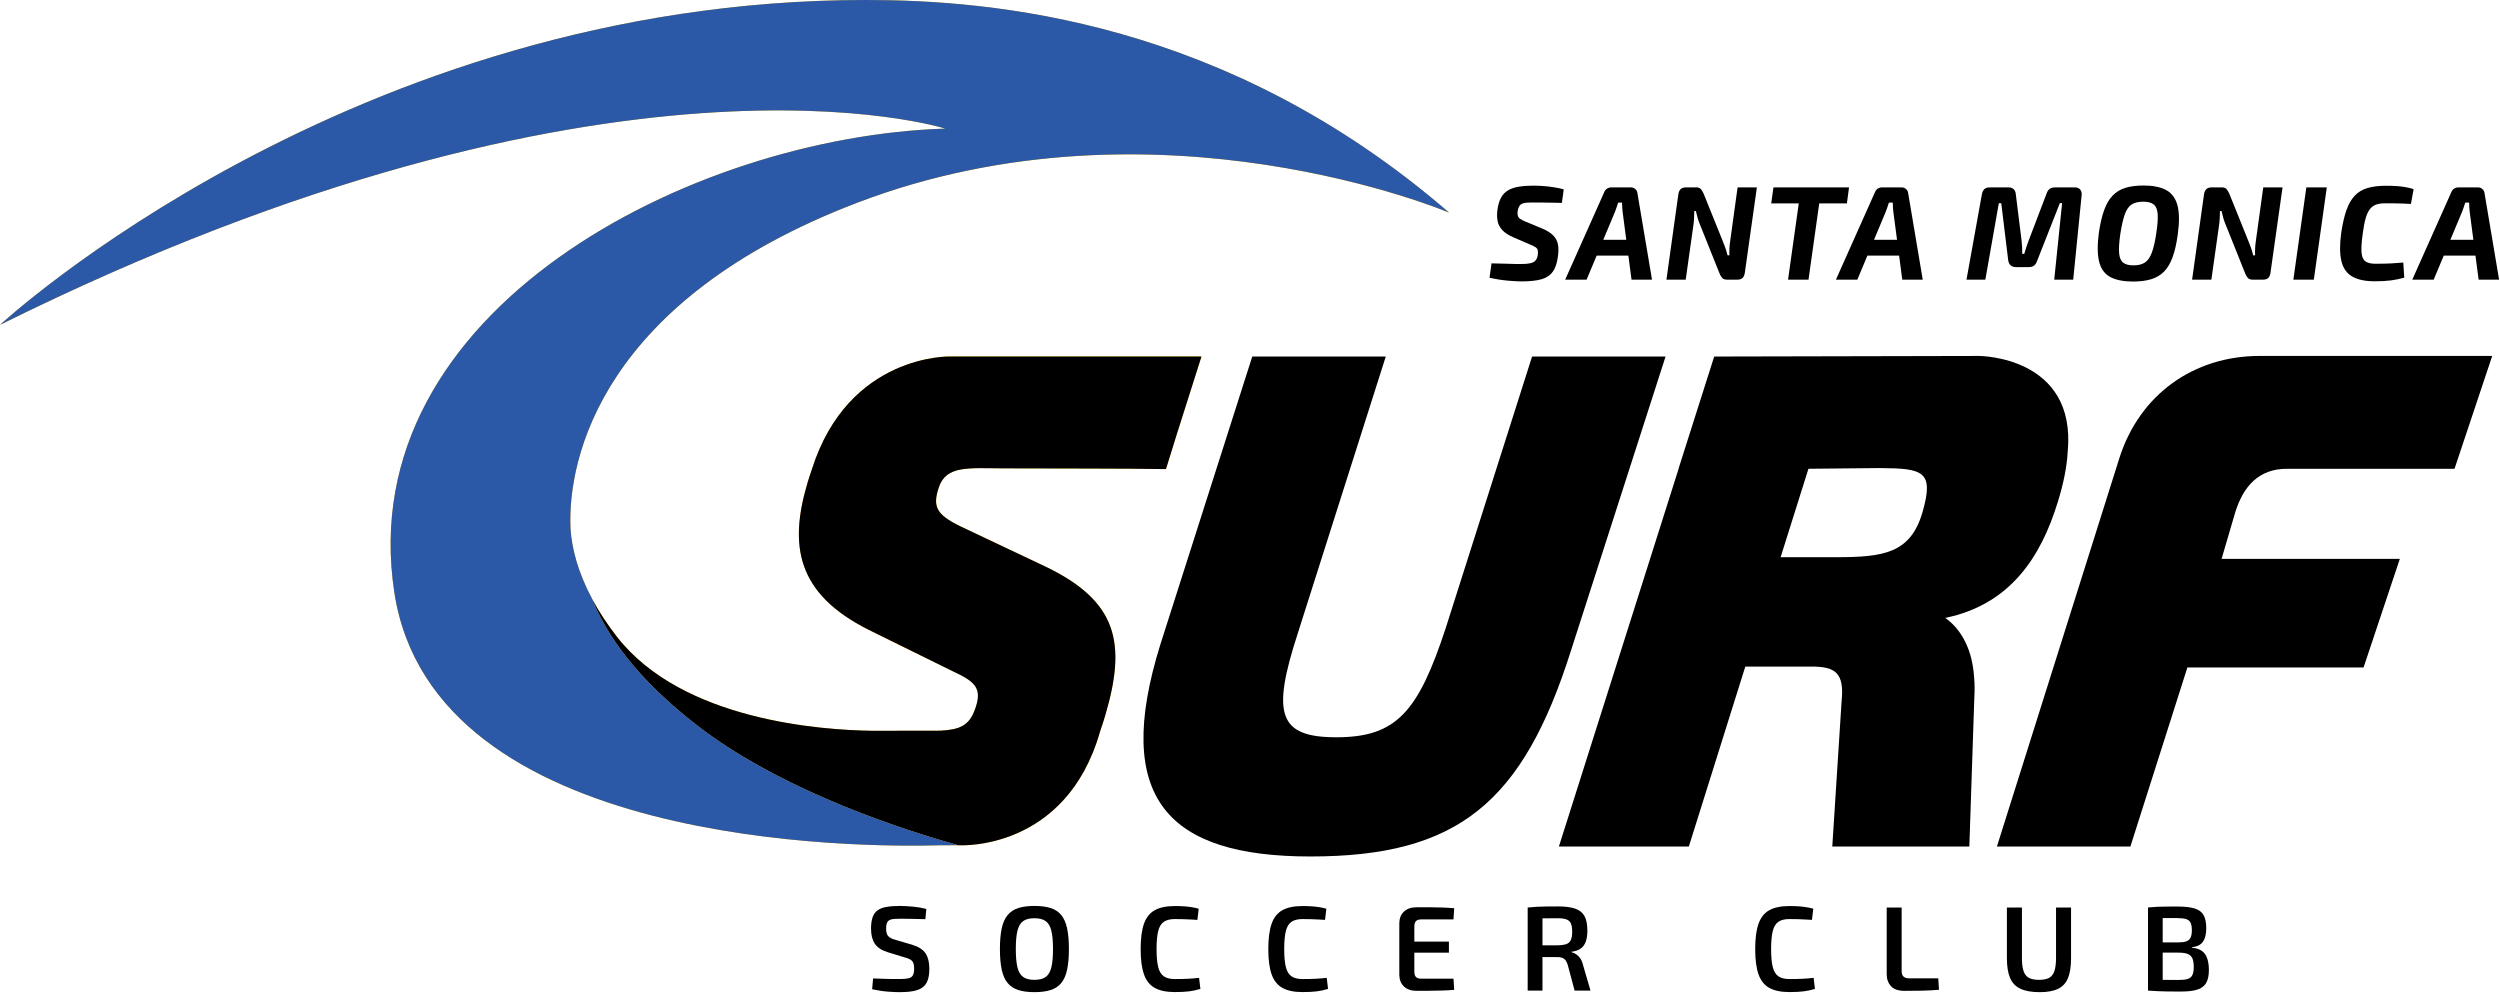<svg xmlns="http://www.w3.org/2000/svg" xmlns:xlink="http://www.w3.org/1999/xlink" width="1273px" height="506px" viewBox="0 0 1273 506"><title>SMSurf_logo</title><g id="Page-1" stroke="none" stroke-width="1" fill="none" fill-rule="evenodd"><g id="SMSurf_logo" fill-rule="nonzero"><path d="M848.1,181.55 L780.13,181.55 L736.19,319.74 C722.16,362.39 711.19,375.42 680.45,375.42 C650.81,375.42 647.48,363.49 660.9,322.27 L705.63,181.56 L637.65,181.56 L590.79,328.37 C566.53,406.47 594.57,436.12 667.25,436.12 C742.1,436.12 775.44,409 800.06,330.9 L848.1,181.55 Z" id="Path" fill="#000000"></path><path d="M990.55,314.64 C1023.72,307.75 1039.26,283.53 1047.81,255.67 C1050.78,246.13 1052.44,237.64 1052.87,230.12 C1057.52,181.29 1007.74,181.25 1007.74,181.25 L872.87,181.55 L854.73,238.59 L854.79,238.59 L793.79,431.05 L859.96,431.05 L888.71,339.42 L922.34,339.42 C934.27,339.42 939.28,342.31 937.74,357.13 L933,431.05 L1002.79,431.05 L1005.33,355.12 C1005.55,351.45 1005.5,348.13 1005.23,345.09 C1004.13,327.31 996.1,318.58 990.55,314.64 M979.02,260.51 C972.94,281.92 959.05,283.73 934.46,283.73 L906.69,283.73 L920.86,238.7 L957.08,238.34 C979.25,238.47 984.88,239.88 979.02,260.51" id="Shape" fill="#000000"></path><path d="M1269.04,181.24 L1264.81,181.24 L1150.65,181.24 C1117.02,181.24 1089.51,200.85 1079.19,233.25 L1016.83,431.04 L1084.8,431.04 L1113.82,339.88 L1203.53,339.88 L1221.99,284.59 L1131.23,284.59 L1138.22,260.74 C1142.33,247.73 1150.05,238.7 1164.51,238.7 L1249.84,238.7 L1267.73,185.16 L1267.72,185.16 L1269.04,181.24 Z" id="Path" fill="#000000"></path><path d="M531.76,288.22 L492.04,269.42 C476.99,262.55 474.55,258.62 478.08,248.09 C481.85,236.83 493.46,238.42 510.87,238.47 C539.8,238.57 572.09,238.49 593.72,238.85 L599.4,220.57 L611.8,181.53 L483.81,181.53 C483.81,181.53 432.08,180.08 413.4,239.03 L413.41,239.03 C412.67,241.14 411.96,243.3 411.28,245.55 C401.63,277.74 405.6,302.32 442.48,320.77 L485.06,341.75 C496.77,347.17 500.37,350.5 496.45,361.27 C493.5,369.38 488.87,371.55 478.8,372.07 L467.79,372.09 C467.79,372.09 467.79,372.08 467.79,372.08 L463.05,372.1 L443.94,372.12 C419.29,371.74 347.68,367.29 314.11,324.22 C297.21,302.53 291.5,283.33 290.52,269.7 C288.65,232.86 307.16,152.66 436.36,103.3 C588.99,44.99 737.87,108.29 737.87,108.29 C624.39,10.07 505.23,0 440.82,0 C178.59,0 0,165.42 0,165.42 C310.96,11.23 481.33,65.48 481.33,65.48 C352.16,69.58 178.83,157.94 200.8,301.69 C220.67,431.68 437.78,431.6 479.16,430.4 C479.08,430.4 479.02,430.41 478.94,430.41 L488.81,430.39 C488.81,430.39 542.76,433.35 560.12,372.61 L560.11,372.61 C561.05,369.9 561.96,367.11 562.84,364.17 C573.67,327.27 569.12,305.94 531.76,288.22 M292.27,282.36 C292.51,283.33 292.76,284.24 293.03,285.02 C292.77,284.24 292.52,283.33 292.27,282.36 M290.56,269.98 C290.63,271.38 290.74,272.71 290.87,273.97 C290.74,272.7 290.64,271.37 290.56,269.98 M291.01,275.14 C291.12,276.11 291.25,277.04 291.39,277.92 C291.25,277.04 291.12,276.11 291.01,275.14 M291.59,279.1 C291.74,279.94 291.9,280.72 292.07,281.46 C291.9,280.71 291.74,279.93 291.59,279.1 M480.63,430.35 C481.28,430.33 481.93,430.31 482.46,430.29 C481.92,430.31 481.29,430.33 480.63,430.35 M483.78,430.23 C484.1,430.22 484.41,430.2 484.66,430.19 C484.39,430.21 484.13,430.22 483.78,430.23" id="Shape" fill="#FFB407"></path><g id="Group" transform="translate(443.53, 461.3)" fill="#000000"><path d="M14.8,0 C16.88,0.04 19.08,0.16 21.39,0.37 C23.7,0.57 25.96,0.96 28.16,1.54 L27.67,6.75 C25.91,6.71 23.88,6.66 21.57,6.6 C19.26,6.54 17.04,6.51 14.92,6.51 C13.61,6.51 12.5,6.55 11.58,6.63 C10.66,6.71 9.91,6.92 9.34,7.24 C8.77,7.57 8.35,8.07 8.08,8.74 C7.81,9.42 7.68,10.35 7.68,11.53 C7.68,13.37 8.06,14.68 8.81,15.45 C9.57,16.23 10.8,16.84 12.52,17.29 L20.86,19.74 C24.21,20.76 26.52,22.24 27.79,24.19 C29.06,26.13 29.69,28.72 29.69,31.95 C29.69,34.36 29.4,36.35 28.83,37.9 C28.26,39.45 27.38,40.66 26.19,41.52 C25,42.38 23.45,42.99 21.53,43.36 C19.61,43.73 17.3,43.91 14.6,43.91 C13.21,43.91 11.3,43.83 8.87,43.66 C6.44,43.5 3.67,43.09 0.56,42.43 L1.05,36.91 C3.46,36.99 5.48,37.06 7.12,37.13 C8.75,37.19 10.16,37.22 11.35,37.22 C12.53,37.22 13.64,37.22 14.66,37.22 C16.54,37.22 18.01,37.1 19.07,36.85 C20.13,36.6 20.88,36.09 21.31,35.32 C21.74,34.54 21.95,33.42 21.95,31.95 C21.95,30.68 21.8,29.69 21.49,28.98 C21.18,28.26 20.68,27.7 19.99,27.29 C19.3,26.88 18.4,26.53 17.29,26.25 L8.64,23.61 C5.45,22.63 3.21,21.18 1.93,19.26 C0.64,17.34 0,14.76 0,11.53 C0,9.12 0.29,7.15 0.86,5.61 C1.43,4.08 2.31,2.91 3.5,2.12 C4.68,1.32 6.21,0.77 8.07,0.47 C9.95,0.15 12.18,0 14.8,0 Z" id="Path"></path><path d="M83.16,0 C86.43,0 89.19,0.36 91.44,1.07 C93.69,1.79 95.5,2.98 96.87,4.66 C98.24,6.33 99.23,8.58 99.84,11.4 C100.45,14.22 100.76,17.74 100.76,21.95 C100.76,26.12 100.45,29.62 99.84,32.47 C99.23,35.31 98.24,37.57 96.87,39.24 C95.5,40.92 93.69,42.11 91.44,42.83 C89.19,43.55 86.43,43.9 83.16,43.9 C79.97,43.9 77.25,43.54 75.01,42.83 C72.76,42.12 70.94,40.92 69.55,39.24 C68.16,37.57 67.16,35.31 66.55,32.47 C65.94,29.63 65.63,26.12 65.63,21.95 C65.63,17.74 65.94,14.23 66.55,11.4 C67.16,8.58 68.16,6.33 69.55,4.66 C70.94,2.98 72.76,1.79 75.01,1.07 C77.26,0.36 79.97,0 83.16,0 Z M83.16,6.26 C80.75,6.26 78.86,6.74 77.49,7.7 C76.12,8.66 75.15,10.28 74.58,12.54 C74.01,14.81 73.72,17.94 73.72,21.95 C73.72,25.96 74.01,29.09 74.58,31.36 C75.15,33.63 76.12,35.24 77.49,36.2 C78.86,37.16 80.75,37.64 83.16,37.64 C85.61,37.64 87.52,37.16 88.89,36.2 C90.26,35.24 91.23,33.63 91.8,31.36 C92.37,29.09 92.66,25.95 92.66,21.95 C92.66,17.95 92.37,14.81 91.8,12.54 C91.23,10.27 90.26,8.66 88.89,7.7 C87.52,6.74 85.61,6.26 83.16,6.26 Z" id="Shape"></path><path d="M154.65,0.06 C156.57,0.06 158.21,0.11 159.55,0.21 C160.9,0.31 162.15,0.46 163.29,0.64 C164.43,0.82 165.62,1.08 166.85,1.41 L166.18,7.11 C164.91,7.03 163.73,6.96 162.62,6.9 C161.52,6.84 160.34,6.79 159.09,6.75 C157.84,6.71 156.36,6.69 154.65,6.69 C152.28,6.69 150.42,7.16 149.07,8.1 C147.72,9.04 146.77,10.61 146.22,12.82 C145.67,15.03 145.39,18.07 145.39,21.96 C145.39,25.84 145.67,28.89 146.22,31.1 C146.77,33.31 147.72,34.88 149.07,35.82 C150.42,36.76 152.28,37.23 154.65,37.23 C157.39,37.23 159.69,37.18 161.55,37.08 C163.41,36.98 165.24,36.83 167.04,36.62 L167.71,42.26 C165.87,42.83 163.97,43.24 162.01,43.49 C160.05,43.74 157.6,43.86 154.65,43.86 C150.4,43.86 147.01,43.15 144.47,41.74 C141.94,40.33 140.11,38.03 138.98,34.84 C137.86,31.65 137.29,27.36 137.29,21.96 C137.29,16.57 137.85,12.27 138.98,9.08 C140.1,5.89 141.93,3.59 144.47,2.18 C147.01,0.77 150.4,0.06 154.65,0.06 Z" id="Path"></path><path d="M219.64,0.06 C221.56,0.06 223.2,0.11 224.55,0.21 C225.9,0.31 227.14,0.46 228.29,0.64 C229.43,0.82 230.62,1.08 231.85,1.41 L231.18,7.11 C229.91,7.03 228.73,6.96 227.62,6.9 C226.52,6.84 225.34,6.79 224.1,6.75 C222.85,6.71 221.37,6.69 219.65,6.69 C217.28,6.69 215.42,7.16 214.07,8.1 C212.72,9.04 211.77,10.61 211.22,12.82 C210.67,15.03 210.39,18.07 210.39,21.96 C210.39,25.84 210.67,28.89 211.22,31.1 C211.77,33.31 212.72,34.88 214.07,35.82 C215.42,36.76 217.28,37.23 219.65,37.23 C222.39,37.23 224.69,37.18 226.55,37.08 C228.41,36.98 230.24,36.83 232.04,36.62 L232.71,42.26 C230.87,42.83 228.97,43.24 227.01,43.49 C225.05,43.74 222.6,43.86 219.65,43.86 C215.4,43.86 212.01,43.15 209.47,41.74 C206.94,40.33 205.11,38.03 203.98,34.84 C202.86,31.65 202.29,27.36 202.29,21.96 C202.29,16.57 202.85,12.27 203.98,9.08 C205.1,5.89 206.93,3.59 209.47,2.18 C212,0.77 215.39,0.06 219.64,0.06 Z" id="Path"></path><path d="M277.7,0.68 C279.82,0.68 282,0.68 284.23,0.68 C286.46,0.68 288.65,0.72 290.82,0.8 C292.98,0.88 295.03,1 296.95,1.17 L296.58,6.87 L280.03,6.87 C278.88,6.87 278.04,7.16 277.48,7.73 C276.93,8.3 276.65,9.2 276.65,10.43 L276.65,33.48 C276.65,34.71 276.92,35.61 277.48,36.18 C278.03,36.75 278.88,37.04 280.03,37.04 L296.58,37.04 L296.95,42.74 C295.03,42.9 292.98,43.02 290.82,43.08 C288.65,43.14 286.46,43.18 284.23,43.2 C282,43.22 279.83,43.23 277.7,43.23 C275.08,43.23 272.99,42.5 271.42,41.05 C269.85,39.6 269.04,37.65 269,35.19 L269,8.7 C269.04,6.25 269.85,4.3 271.42,2.84 C272.99,1.4 275.09,0.68 277.7,0.68 Z M270.1,18.15 L294.26,18.15 L294.26,23.79 L270.1,23.79 L270.1,18.15 Z" id="Shape"></path><path d="M349.93,0.25 C353.44,0.25 356.3,0.62 358.48,1.35 C360.67,2.09 362.26,3.34 363.26,5.12 C364.26,6.9 364.76,9.4 364.76,12.63 C364.76,14.76 364.5,16.56 363.99,18.06 C363.48,19.55 362.64,20.74 361.48,21.62 C360.32,22.5 358.75,23.06 356.79,23.31 L356.79,23.62 C357.48,23.78 358.21,24.1 358.97,24.57 C359.73,25.04 360.42,25.7 361.05,26.56 C361.68,27.42 362.16,28.52 362.49,29.87 L366.35,43.11 L358.26,43.11 L354.77,30.05 C354.32,28.58 353.71,27.55 352.93,26.95 C352.15,26.36 351.09,26.06 349.74,26.06 C347.08,26.06 344.81,26.05 342.93,26.03 C341.05,26.01 339.49,25.98 338.24,25.94 C336.99,25.9 335.9,25.88 334.96,25.88 L335.14,20.05 L349.73,20.05 C351.57,20.01 353.02,19.79 354.08,19.41 C355.14,19.02 355.9,18.33 356.35,17.33 C356.8,16.33 357.03,14.91 357.03,13.07 C357.03,11.27 356.8,9.88 356.35,8.9 C355.9,7.92 355.15,7.24 354.08,6.85 C353.01,6.46 351.57,6.27 349.73,6.27 C346.13,6.27 343.05,6.29 340.47,6.33 C337.9,6.37 336.14,6.41 335.2,6.45 L334.34,0.81 C335.98,0.65 337.52,0.52 338.97,0.44 C340.42,0.36 342.01,0.31 343.72,0.29 C345.45,0.26 347.52,0.25 349.93,0.25 Z M341.9,0.8 L341.9,43.1 L334.36,43.1 L334.36,0.8 L341.9,0.8 Z" id="Shape"></path><path d="M467.58,0.06 C469.5,0.06 471.14,0.11 472.49,0.21 C473.84,0.31 475.08,0.46 476.23,0.64 C477.37,0.82 478.56,1.08 479.79,1.41 L479.12,7.11 C477.85,7.03 476.67,6.96 475.56,6.9 C474.46,6.84 473.28,6.79 472.03,6.75 C470.78,6.71 469.3,6.69 467.58,6.69 C465.21,6.69 463.35,7.16 462,8.1 C460.65,9.04 459.7,10.61 459.15,12.82 C458.6,15.03 458.32,18.07 458.32,21.96 C458.32,25.84 458.6,28.89 459.15,31.1 C459.7,33.31 460.65,34.88 462,35.82 C463.35,36.76 465.21,37.23 467.58,37.23 C470.32,37.23 472.62,37.18 474.48,37.08 C476.34,36.98 478.17,36.83 479.97,36.62 L480.64,42.26 C478.8,42.83 476.9,43.24 474.94,43.49 C472.98,43.74 470.53,43.86 467.58,43.86 C463.33,43.86 459.94,43.15 457.4,41.74 C454.87,40.33 453.04,38.03 451.91,34.84 C450.79,31.65 450.22,27.36 450.22,21.96 C450.22,16.57 450.78,12.27 451.91,9.08 C453.04,5.89 454.86,3.59 457.4,2.18 C459.94,0.77 463.33,0.06 467.58,0.06 Z" id="Path"></path><path d="M524.79,0.8 L524.79,33.3 C524.79,34.49 525.11,35.37 525.74,35.97 C526.37,36.56 527.28,36.86 528.47,36.86 L543.43,36.86 L543.8,42.69 C541.02,42.94 538.13,43.09 535.12,43.15 C532.12,43.21 529.14,43.24 526.2,43.24 C523.09,43.24 520.81,42.44 519.36,40.85 C517.91,39.25 517.18,37.23 517.18,34.78 L517.18,0.8 L524.79,0.8 Z" id="Path"></path><path d="M611.05,0.8 L611.05,26.55 C611.05,30.76 610.54,34.13 609.52,36.67 C608.5,39.2 606.82,41.04 604.49,42.19 C602.16,43.33 599.03,43.91 595.11,43.91 C591.02,43.91 587.75,43.34 585.3,42.19 C582.85,41.05 581.08,39.21 580,36.67 C578.92,34.14 578.38,30.76 578.38,26.55 L578.38,0.8 L586.04,0.8 L586.04,26.55 C586.04,29.33 586.31,31.54 586.87,33.17 C587.42,34.81 588.33,35.96 589.6,36.63 C590.87,37.3 592.58,37.64 594.75,37.64 C596.92,37.64 598.62,37.3 599.87,36.63 C601.12,35.96 602.02,34.8 602.57,33.17 C603.12,31.53 603.4,29.33 603.4,26.55 L603.4,0.8 L611.05,0.8 Z" id="Path"></path><path d="M665.25,0.31 C668.85,0.31 671.72,0.63 673.86,1.26 C676.01,1.89 677.55,3.01 678.49,4.6 C679.43,6.19 679.9,8.44 679.9,11.34 C679.9,14.36 679.33,16.67 678.18,18.27 C677.04,19.86 675.16,20.78 672.54,21.03 L672.54,21.28 C675.77,21.57 678.03,22.67 679.31,24.59 C680.6,26.51 681.24,29.17 681.24,32.56 C681.24,35.46 680.76,37.71 679.8,39.3 C678.84,40.89 677.33,42.01 675.26,42.64 C673.19,43.27 670.51,43.59 667.2,43.59 C664.62,43.59 662.38,43.58 660.46,43.56 C658.54,43.54 656.78,43.49 655.19,43.41 C653.6,43.33 651.94,43.23 650.22,43.1 L651.08,37.52 C652.06,37.56 653.88,37.6 656.54,37.64 C659.2,37.68 662.32,37.7 665.92,37.7 C667.84,37.7 669.35,37.53 670.46,37.18 C671.56,36.83 672.35,36.18 672.82,35.22 C673.29,34.26 673.53,32.9 673.53,31.14 C673.53,29.18 673.28,27.68 672.8,26.63 C672.31,25.59 671.5,24.85 670.38,24.42 C669.25,23.99 667.67,23.78 665.63,23.78 L651.04,23.78 L651.04,18.57 L665.57,18.57 C667.33,18.57 668.71,18.4 669.71,18.05 C670.71,17.7 671.44,17.08 671.89,16.18 C672.34,15.28 672.56,13.99 672.56,12.32 C672.56,10.65 672.32,9.36 671.85,8.46 C671.38,7.56 670.59,6.96 669.49,6.65 C668.39,6.34 666.85,6.19 664.89,6.19 C662.72,6.19 660.8,6.19 659.13,6.19 C657.45,6.19 655.96,6.2 654.65,6.22 C653.34,6.24 652.16,6.29 651.09,6.37 L650.23,0.79 C651.78,0.63 653.27,0.51 654.68,0.45 C656.09,0.39 657.64,0.35 659.34,0.33 C661.03,0.32 663,0.31 665.25,0.31 Z M657.71,0.8 L657.71,43.1 L650.23,43.1 L650.23,0.8 L657.71,0.8 Z" id="Shape"></path></g><path d="M413.4,239.03 L413.41,239.03 C412.67,241.14 411.96,243.3 411.28,245.55 C401.63,277.74 405.6,302.32 442.48,320.77 L485.06,341.75 C496.77,347.17 500.37,350.5 496.45,361.27 C493.5,369.38 488.87,371.55 478.8,372.07 L467.79,372.09 C467.79,372.09 467.79,372.08 467.79,372.08 L463.05,372.1 L443.94,372.12 C419.29,371.74 347.68,367.29 314.11,324.22 C308.95,317.6 304.84,311.21 301.59,305.14 C308.53,322.84 323.7,345.32 355.57,369.85 C393.02,398.67 446.79,418.88 487.86,430.4 L488.79,430.4 C488.79,430.4 542.74,433.36 560.1,372.62 L560.09,372.62 C561.03,369.91 561.94,367.12 562.82,364.18 C573.66,327.29 569.11,305.96 531.74,288.23 L492.02,269.43 C476.97,262.56 474.53,258.63 478.06,248.1 C481.83,236.84 493.44,238.43 510.85,238.48 C539.78,238.58 572.07,238.5 593.7,238.86 L599.38,220.58 L611.78,181.54 L483.81,181.54 C483.81,181.53 432.08,180.08 413.4,239.03 Z" id="Path" fill="#000000"></path><path d="M487.88,430.38 C446.81,418.86 393.03,398.65 355.59,369.83 C323.72,345.3 308.55,322.82 301.61,305.12 C294.2,291.31 291.22,279.14 290.54,269.67 C288.67,232.83 307.18,152.63 436.38,103.27 C589.01,44.96 737.89,108.26 737.89,108.26 C624.39,10.07 505.23,0 440.82,0 C178.59,0 0,165.42 0,165.42 C310.96,11.23 481.33,65.48 481.33,65.48 C352.16,69.58 178.83,157.94 200.8,301.69 C220.67,431.68 437.78,431.6 479.16,430.4 C479.08,430.4 479.02,430.41 478.94,430.41 L487.88,430.38 Z M484.66,430.19 C484.39,430.2 484.13,430.21 483.78,430.23 C484.1,430.22 484.41,430.21 484.66,430.19 Z M482.46,430.29 C481.92,430.31 481.29,430.33 480.63,430.35 C481.28,430.33 481.93,430.31 482.46,430.29 Z" id="Shape" fill="#2B59A7"></path><g id="Group" transform="translate(758.46, 94.46)" fill="#000000"><path d="M22.4,0.07 C24.85,0.07 27.42,0.22 30.1,0.51 C32.78,0.81 35.34,1.29 37.8,1.97 L36.85,8.85 C35.4,8.81 33.84,8.77 32.18,8.75 C30.52,8.73 28.83,8.71 27.11,8.68 C25.38,8.66 23.64,8.65 21.87,8.65 C20.73,8.65 19.72,8.68 18.84,8.75 C17.96,8.82 17.21,8.99 16.59,9.26 C15.98,9.53 15.49,9.97 15.13,10.59 C14.77,11.2 14.49,12.03 14.31,13.08 C14.22,13.99 14.25,14.75 14.41,15.36 C14.57,15.97 14.94,16.5 15.53,16.93 C16.12,17.36 17,17.83 18.19,18.32 L26.7,21.86 C29.2,22.91 31.08,24.06 32.35,25.33 C33.62,26.6 34.44,28.09 34.8,29.79 C35.16,31.49 35.19,33.5 34.87,35.82 C34.46,39.32 33.58,42.01 32.21,43.89 C30.85,45.78 28.89,47.07 26.35,47.77 C23.81,48.47 20.47,48.83 16.34,48.83 C14.66,48.83 12.36,48.71 9.43,48.46 C6.5,48.21 3.36,47.72 1.13686838e-13,46.99 L1.02,39.64 C3.7,39.68 6.02,39.74 7.97,39.81 C9.92,39.88 11.56,39.92 12.87,39.95 C14.19,39.97 15.23,39.98 16,39.98 C17.95,39.98 19.52,39.86 20.7,39.6 C21.88,39.35 22.78,38.9 23.39,38.24 C24,37.58 24.4,36.59 24.58,35.28 C24.72,34.28 24.7,33.49 24.55,32.9 C24.4,32.31 24.03,31.82 23.46,31.44 C22.89,31.05 22.11,30.66 21.11,30.25 L12.12,26.37 C9.71,25.33 7.87,24.13 6.6,22.79 C5.33,21.45 4.51,19.93 4.15,18.23 C3.79,16.53 3.74,14.65 4.01,12.61 C4.33,10.02 4.94,7.9 5.85,6.24 C6.76,4.58 7.97,3.31 9.49,2.43 C11.01,1.55 12.85,0.93 15.01,0.59 C17.17,0.24 19.63,0.07 22.4,0.07 Z" id="Path"></path><path d="M71.98,0.95 C72.84,0.95 73.59,1.24 74.23,1.8 C74.87,2.37 75.23,3.06 75.32,3.88 L82.74,47.95 L72.32,47.95 L67.76,13.35 C67.67,12.53 67.6,11.74 67.56,10.97 C67.51,10.2 67.49,9.45 67.49,8.72 L65.51,8.72 C65.28,9.36 65.04,10.08 64.79,10.9 C64.54,11.72 64.26,12.51 63.94,13.28 L49.43,47.95 L38.53,47.95 L58.35,3.54 C58.67,2.68 59.16,2.03 59.82,1.6 C60.48,1.17 61.24,0.95 62.1,0.95 L71.98,0.95 Z M75.6,27.65 L74.65,35.69 L50.4,35.69 L51.35,27.65 L75.6,27.65 Z" id="Shape"></path><path d="M136.14,0.95 L130.01,44.4 C129.83,45.63 129.44,46.52 128.85,47.09 C128.26,47.66 127.35,47.94 126.13,47.94 L120.95,47.94 C119.81,47.94 118.99,47.64 118.46,47.06 C117.94,46.47 117.47,45.65 117.06,44.61 L107.19,19.95 C106.74,18.95 106.34,17.84 106,16.61 C105.66,15.38 105.35,14.18 105.08,13 L104.26,13 C104.26,14.23 104.23,15.46 104.16,16.71 C104.09,17.96 103.97,19.22 103.78,20.49 L99.9,47.94 L90.09,47.94 L96.15,4.49 C96.33,3.26 96.74,2.37 97.38,1.8 C98.01,1.23 98.95,0.95 100.17,0.95 L105.21,0.95 C106.34,0.95 107.16,1.26 107.66,1.87 C108.16,2.48 108.63,3.29 109.09,4.29 L118.69,28.13 C119.14,29.18 119.59,30.32 120.02,31.57 C120.45,32.82 120.85,34.15 121.21,35.55 L122.16,35.55 C122.11,34.19 122.13,32.92 122.19,31.74 C122.26,30.56 122.38,29.36 122.57,28.13 L126.32,0.95 L136.14,0.95 L136.14,0.95 Z" id="Path"></path><path d="M183.07,0.95 L181.98,9.12 L143.43,9.12 L144.59,0.95 L183.07,0.95 Z M169.04,0.95 L162.43,47.95 L152.01,47.95 L158.62,0.95 L169.04,0.95 Z" id="Shape"></path><path d="M209.84,0.95 C210.7,0.95 211.45,1.24 212.09,1.8 C212.73,2.37 213.09,3.06 213.18,3.88 L220.6,47.95 L210.18,47.95 L205.62,13.35 C205.53,12.53 205.46,11.74 205.42,10.97 C205.37,10.2 205.35,9.45 205.35,8.72 L203.37,8.72 C203.14,9.36 202.9,10.08 202.65,10.9 C202.4,11.72 202.12,12.51 201.8,13.28 L187.29,47.95 L176.39,47.95 L196.21,3.54 C196.53,2.68 197.02,2.03 197.68,1.6 C198.34,1.17 199.1,0.95 199.96,0.95 L209.84,0.95 Z M213.45,27.65 L212.5,35.69 L188.25,35.69 L189.2,27.65 L213.45,27.65 Z" id="Shape"></path><path d="M297.9,0.95 C299.17,0.95 300.12,1.31 300.76,2.04 C301.39,2.77 301.64,3.74 301.51,4.97 L297.22,47.95 L287.55,47.95 L291.57,8.99 L290.41,8.99 L278.83,38.41 C278.47,39.5 277.94,40.3 277.26,40.8 C276.58,41.3 275.65,41.55 274.47,41.55 L268.07,41.55 C266.93,41.55 266.03,41.24 265.35,40.63 C264.67,40.02 264.26,39.17 264.12,38.08 L260.58,9 L259.35,9 L252.47,47.96 L242.87,47.96 L250.7,4.57 C250.93,3.34 251.35,2.44 251.96,1.85 C252.57,1.26 253.49,0.96 254.72,0.96 L264.32,0.96 C265.41,0.96 266.27,1.27 266.91,1.88 C267.55,2.49 267.91,3.37 268,4.5 L270.93,28.07 C271.07,29.21 271.16,30.33 271.2,31.44 C271.24,32.55 271.27,33.68 271.27,34.81 L272.29,34.81 C272.65,33.58 273.01,32.44 273.35,31.37 C273.69,30.3 274.06,29.25 274.47,28.2 L283.66,4.09 C284.02,3 284.56,2.21 285.26,1.71 C285.96,1.21 286.86,0.96 287.95,0.96 L297.9,0.96 L297.9,0.95 Z" id="Path"></path><path d="M333.04,0 C337.81,0 341.62,0.76 344.48,2.28 C347.34,3.8 349.27,6.37 350.27,9.98 C351.27,13.59 351.34,18.55 350.47,24.86 C349.83,29.54 348.95,33.43 347.81,36.54 C346.67,39.65 345.21,42.1 343.42,43.89 C341.63,45.69 339.44,46.97 336.85,47.74 C334.26,48.51 331.22,48.9 327.72,48.9 C322.86,48.9 319,48.14 316.14,46.62 C313.28,45.1 311.38,42.53 310.45,38.92 C309.52,35.31 309.46,30.35 310.28,24.04 C310.96,19.45 311.86,15.62 312.97,12.53 C314.08,9.44 315.52,6.98 317.29,5.14 C319.06,3.3 321.23,1.98 323.79,1.19 C326.38,0.4 329.46,0 333.04,0 Z M332.84,8.24 C330.43,8.24 328.49,8.7 327.01,9.63 C325.54,10.56 324.37,12.23 323.5,14.64 C322.64,17.05 321.86,20.45 321.18,24.86 C320.59,28.99 320.4,32.21 320.6,34.5 C320.8,36.79 321.5,38.39 322.68,39.3 C323.86,40.21 325.61,40.66 327.92,40.66 C330.33,40.66 332.26,40.18 333.71,39.23 C335.16,38.28 336.34,36.6 337.25,34.19 C338.16,31.78 338.93,28.4 339.56,24.04 C340.2,19.82 340.41,16.57 340.21,14.3 C340.01,12.03 339.3,10.45 338.1,9.57 C336.91,8.68 335.15,8.24 332.84,8.24 Z" id="Shape"></path><path d="M403.81,0.95 L397.68,44.4 C397.5,45.63 397.11,46.52 396.52,47.09 C395.93,47.66 395.02,47.94 393.8,47.94 L388.62,47.94 C387.48,47.94 386.66,47.64 386.13,47.06 C385.6,46.48 385.14,45.65 384.73,44.61 L374.86,19.95 C374.41,18.95 374.01,17.84 373.67,16.61 C373.33,15.38 373.02,14.18 372.75,13 L371.93,13 C371.93,14.23 371.9,15.46 371.83,16.71 C371.76,17.96 371.64,19.22 371.45,20.49 L367.57,47.94 L357.76,47.94 L363.82,4.49 C364,3.26 364.41,2.37 365.05,1.8 C365.68,1.23 366.62,0.95 367.84,0.95 L372.88,0.95 C374.01,0.95 374.83,1.26 375.33,1.87 C375.83,2.48 376.3,3.29 376.76,4.29 L386.36,28.13 C386.81,29.18 387.26,30.32 387.69,31.57 C388.12,32.82 388.52,34.15 388.88,35.55 L389.83,35.55 C389.78,34.19 389.8,32.92 389.86,31.74 C389.93,30.56 390.05,29.36 390.24,28.13 L393.99,0.95 L403.81,0.95 L403.81,0.95 Z" id="Path"></path><polygon id="Path" points="426.35 0.95 419.74 47.95 409.32 47.95 415.93 0.95"></polygon><path d="M456.39,0.13 C458.61,0.13 460.52,0.19 462.11,0.3 C463.7,0.41 465.16,0.6 466.5,0.84 C467.84,1.09 469.19,1.42 470.55,1.83 L469.19,9.39 C467.74,9.3 466.36,9.23 465.07,9.19 C463.78,9.15 462.43,9.11 461.02,9.09 C459.61,9.07 457.93,9.06 455.98,9.06 C454.21,9.06 452.71,9.28 451.48,9.71 C450.25,10.14 449.2,10.91 448.31,12.02 C447.42,13.13 446.69,14.72 446.1,16.79 C445.51,18.86 445.01,21.55 444.6,24.86 C444.06,28.77 443.86,31.81 444.02,33.99 C444.18,36.17 444.81,37.69 445.93,38.55 C447.04,39.41 448.76,39.84 451.07,39.84 C454.29,39.84 456.96,39.78 459.07,39.67 C461.18,39.56 463.26,39.41 465.3,39.23 L465.78,46.93 C463.51,47.57 461.24,48.03 458.97,48.33 C456.7,48.62 453.95,48.77 450.73,48.77 C445.87,48.77 442.05,47.95 439.25,46.32 C436.46,44.69 434.63,42.06 433.77,38.45 C432.91,34.84 432.88,30.04 433.7,24.04 C434.38,19.45 435.27,15.62 436.36,12.53 C437.45,9.44 438.86,6.99 440.58,5.17 C442.3,3.36 444.46,2.06 447.05,1.29 C449.65,0.52 452.75,0.13 456.39,0.13 Z" id="Path"></path><path d="M503.32,0.95 C504.18,0.95 504.93,1.24 505.57,1.8 C506.21,2.37 506.57,3.06 506.66,3.88 L514.08,47.95 L503.66,47.95 L499.1,13.35 C499.01,12.53 498.94,11.74 498.9,10.97 C498.85,10.2 498.83,9.45 498.83,8.72 L496.85,8.72 C496.62,9.36 496.38,10.08 496.13,10.9 C495.88,11.72 495.6,12.51 495.28,13.28 L480.77,47.95 L469.87,47.95 L489.69,3.54 C490.01,2.68 490.5,2.03 491.16,1.6 C491.82,1.17 492.58,0.95 493.44,0.95 L503.32,0.95 Z M506.93,27.65 L505.98,35.69 L481.73,35.69 L482.68,27.65 L506.93,27.65 Z" id="Shape"></path></g></g></g></svg>